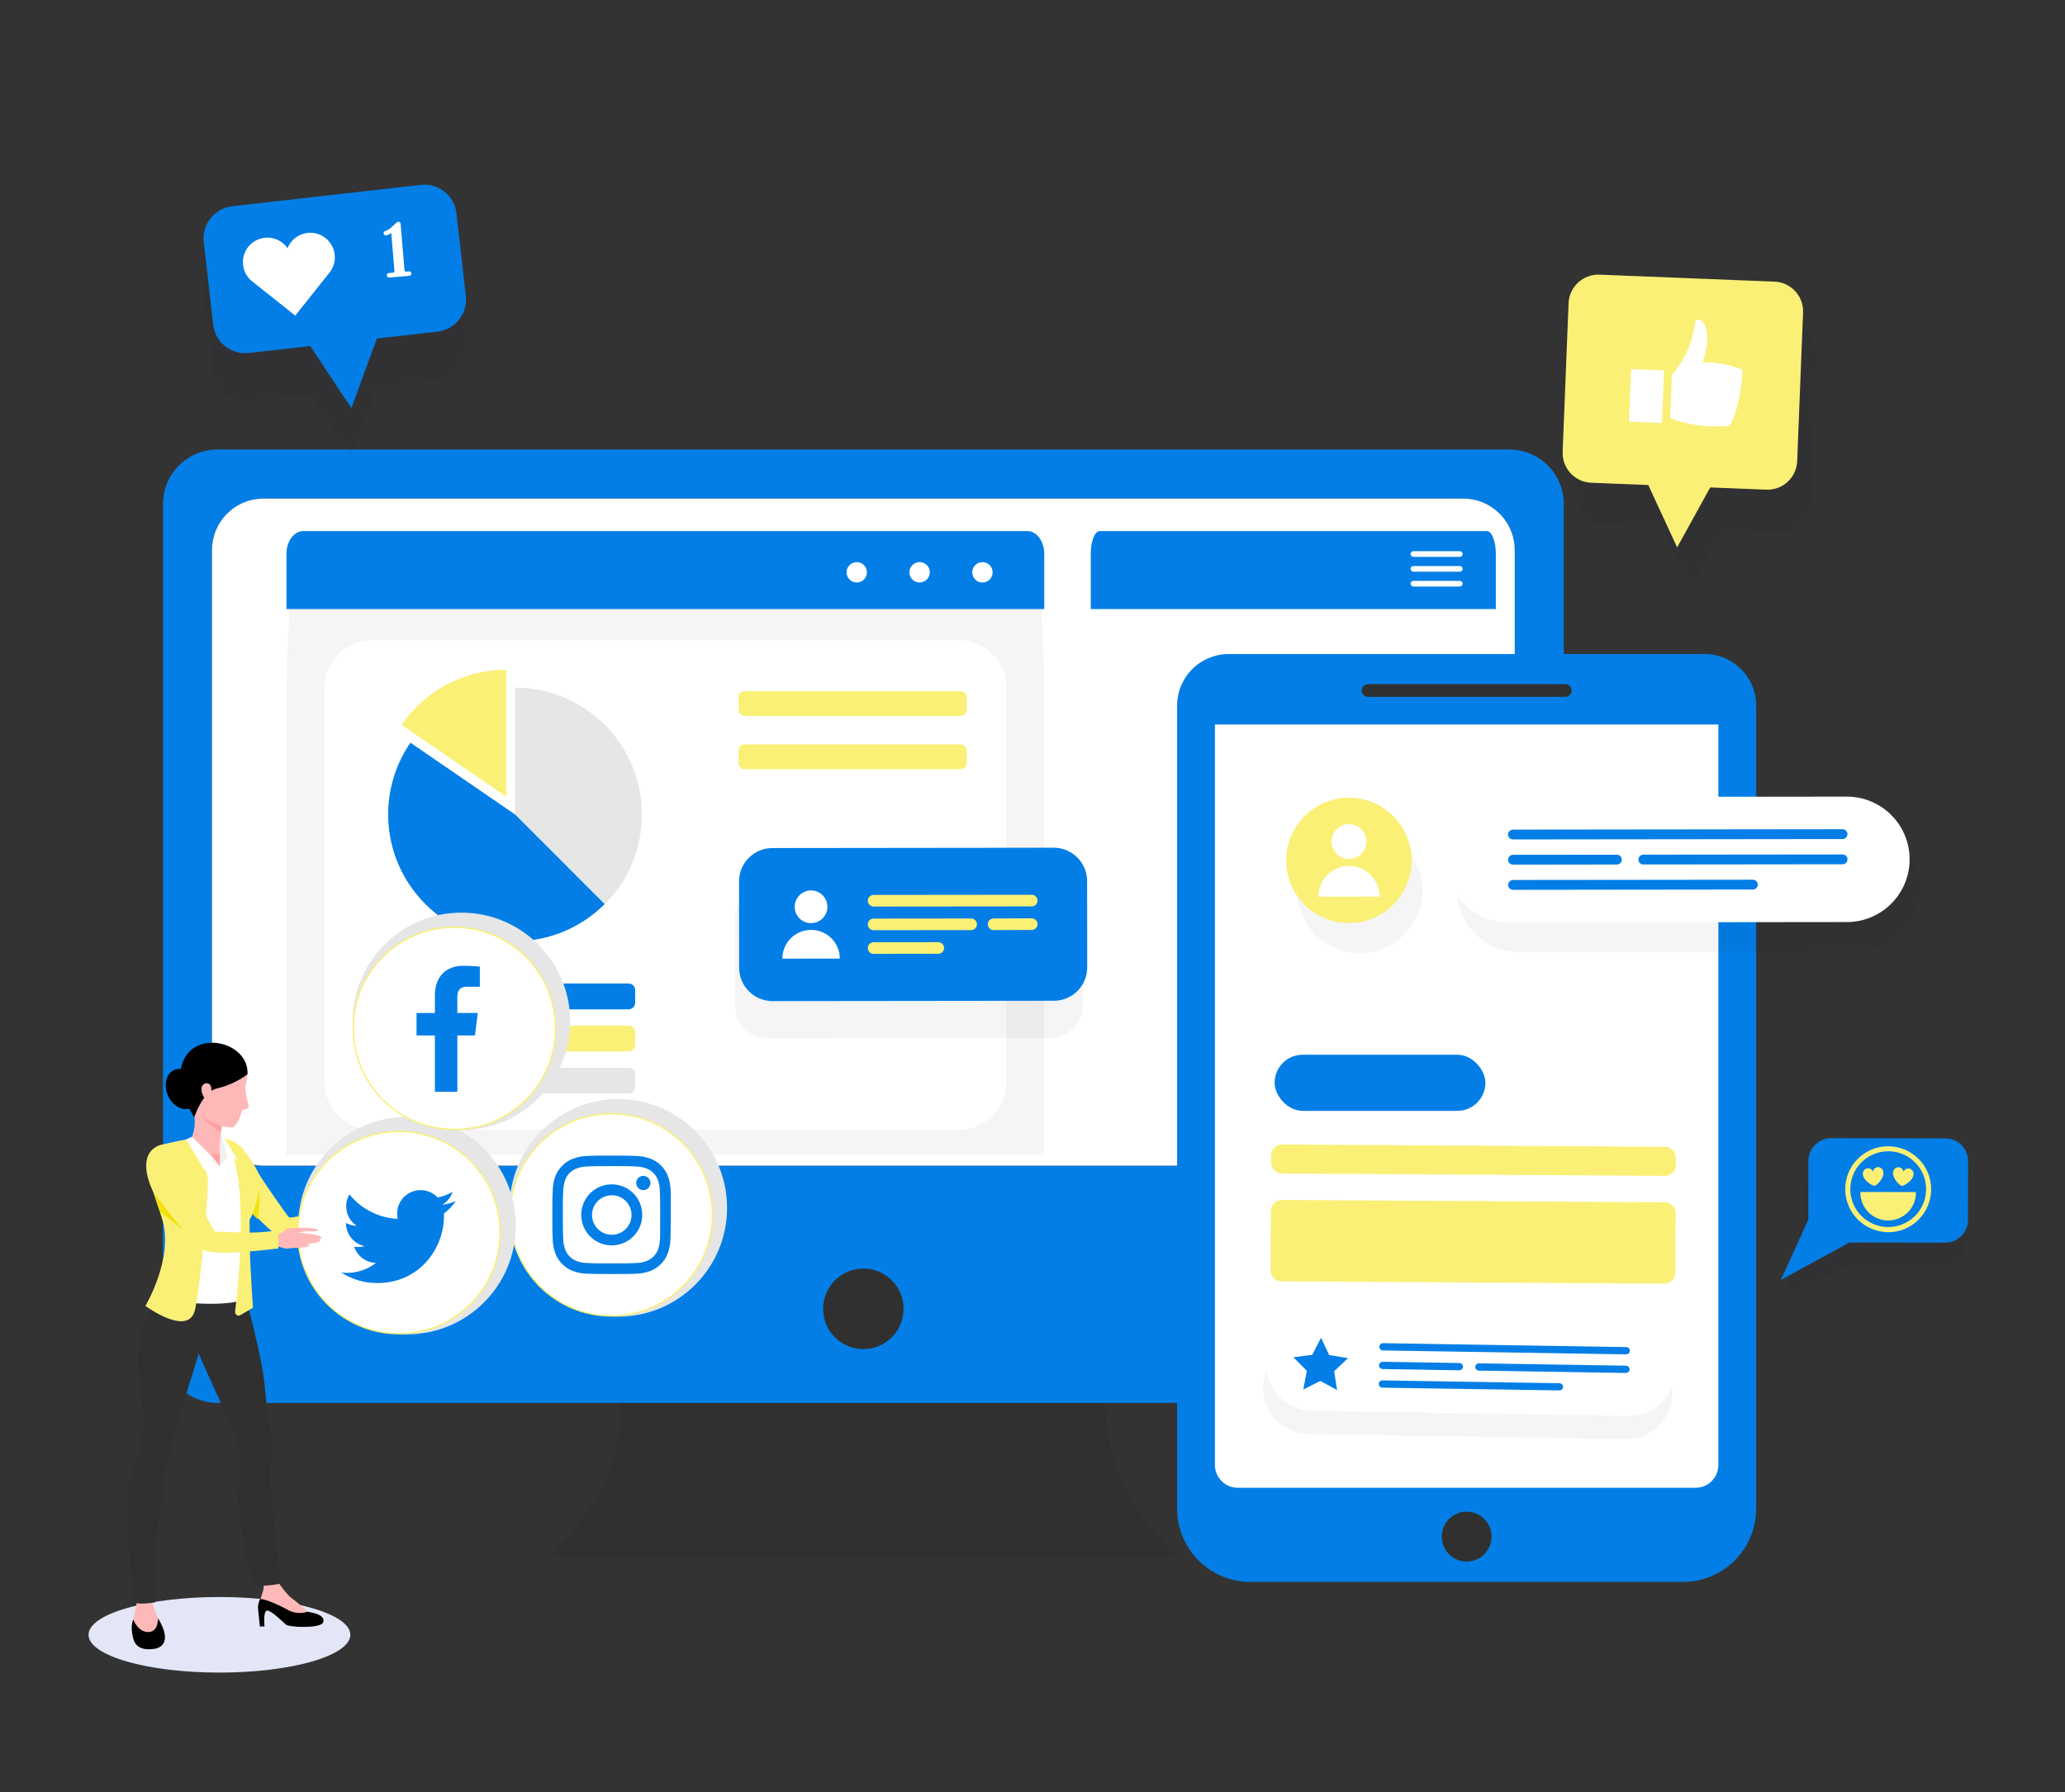 <svg width="303" height="263" viewBox="0 0 303 263" fill="none" xmlns="http://www.w3.org/2000/svg">
<rect x="0" y="0" width="303" height="263" fill="#333333" stroke="none"/>
<path d="M172.719 228.561H80.652L84.382 224.221C88.764 219.126 91.174 212.624 91.175 205.899H162.175C162.175 212.624 164.586 219.126 168.969 224.22L172.719 228.561Z" fill="#303030"/>
<path d="M23.909 178.28V197.887C23.909 198.94 24.117 199.982 24.519 200.955C24.922 201.928 25.512 202.811 26.256 203.555C26.999 204.299 27.882 204.889 28.854 205.292C29.825 205.694 30.866 205.9 31.918 205.899H221.46C223.582 205.899 225.617 205.055 227.118 203.553C228.618 202.05 229.462 200.012 229.462 197.887V178.28H23.909Z" fill="#037EE6"/>
<path d="M221.453 65.967H31.917C29.795 65.968 27.76 66.812 26.26 68.315C24.759 69.818 23.916 71.857 23.916 73.983V178.281H229.457V73.983C229.456 71.857 228.613 69.818 227.112 68.315C225.611 66.812 223.576 65.967 221.453 65.967ZM222.262 163.496C222.262 165.507 221.465 167.435 220.045 168.856C218.626 170.278 216.701 171.077 214.694 171.077H38.668C36.661 171.077 34.736 170.278 33.317 168.856C31.898 167.435 31.101 165.507 31.101 163.496V80.75C31.101 78.74 31.899 76.812 33.318 75.391C34.737 73.97 36.662 73.171 38.668 73.171H214.694C216.701 73.171 218.626 73.97 220.045 75.391C221.464 76.812 222.262 78.74 222.262 80.75V163.496Z" fill="#037EE6"/>
<path d="M222.261 80.75V163.496C222.262 164.492 222.067 165.478 221.687 166.398C221.307 167.318 220.75 168.154 220.047 168.858C219.344 169.562 218.51 170.121 217.591 170.501C216.673 170.882 215.688 171.077 214.695 171.077H38.669C37.675 171.077 36.691 170.88 35.773 170.5C34.855 170.119 34.02 169.56 33.318 168.856C32.615 168.152 32.058 167.317 31.678 166.397C31.298 165.477 31.102 164.492 31.102 163.496V80.75C31.102 79.755 31.298 78.769 31.678 77.85C32.058 76.93 32.615 76.094 33.318 75.391C34.021 74.687 34.855 74.129 35.773 73.748C36.691 73.367 37.675 73.171 38.669 73.171H214.695C215.688 73.171 216.672 73.367 217.59 73.748C218.508 74.129 219.342 74.687 220.045 75.391C220.748 76.094 221.305 76.93 221.685 77.85C222.065 78.769 222.261 79.755 222.261 80.75Z" fill="white"/>
<path d="M126.681 197.998C129.939 197.998 132.58 195.353 132.58 192.09C132.58 188.827 129.939 186.182 126.681 186.182C123.424 186.182 120.783 188.827 120.783 192.09C120.783 195.353 123.424 197.998 126.681 197.998Z" fill="#303030"/>
<path d="M250.127 95.992H180.28C178.275 95.992 176.351 96.79 174.934 98.211C173.516 99.632 172.719 101.558 172.719 103.567V221.407C172.719 224.262 173.851 227 175.867 229.019C177.882 231.038 180.616 232.172 183.466 232.172H246.942C249.792 232.172 252.526 231.038 254.541 229.019C256.557 227 257.689 224.262 257.689 221.407V103.567C257.689 101.558 256.892 99.631 255.474 98.211C254.056 96.79 252.132 95.992 250.127 95.992Z" fill="#037EE6"/>
<path d="M178.267 215.009V106.334H252.139V215.009C252.139 215.896 251.788 216.746 251.162 217.373C250.536 218 249.687 218.353 248.801 218.353H181.605C180.72 218.353 179.871 218 179.245 217.373C178.619 216.746 178.267 215.896 178.267 215.009Z" fill="white"/>
<path d="M215.203 229.182C217.222 229.182 218.859 227.543 218.859 225.521C218.859 223.499 217.222 221.859 215.203 221.859C213.185 221.859 211.548 223.499 211.548 225.521C211.548 227.543 213.185 229.182 215.203 229.182Z" fill="#303030"/>
<path d="M229.674 102.273H200.734C200.487 102.273 200.25 102.174 200.075 101.999C199.9 101.824 199.802 101.586 199.802 101.339C199.802 101.091 199.9 100.853 200.075 100.678C200.25 100.503 200.487 100.405 200.734 100.405H229.674C229.921 100.405 230.158 100.503 230.333 100.678C230.508 100.853 230.606 101.091 230.606 101.339C230.606 101.461 230.582 101.583 230.535 101.696C230.488 101.809 230.42 101.912 230.333 101.999C230.247 102.086 230.144 102.155 230.031 102.201C229.918 102.248 229.796 102.273 229.674 102.273Z" fill="#303030"/>
<path d="M206.523 167.769V214.548H248.495V167.769H206.523Z" fill="white"/>
<g clip-path="url(#clip0_59_294)">
<g style="mix-blend-mode:multiply" opacity="0.2">
<g style="mix-blend-mode:multiply" opacity="0.2">
<path d="M208.643 131.918C209.338 126.882 205.819 122.236 200.783 121.541C195.747 120.846 191.101 124.364 190.405 129.401C189.71 134.437 193.229 139.083 198.265 139.778C203.301 140.473 207.947 136.954 208.643 131.918Z" fill="#000A49"/>
</g>
</g>
<path d="M207.046 127.539C207.741 122.503 204.222 117.857 199.186 117.162C194.15 116.467 189.504 119.986 188.809 125.022C188.114 130.058 191.633 134.704 196.669 135.399C201.705 136.094 206.351 132.575 207.046 127.539Z" fill="#FAF076"/>
<path d="M197.933 127.097C196.74 127.1 195.597 127.576 194.754 128.42C193.912 129.264 193.438 130.408 193.438 131.601L202.436 131.592C202.435 130.398 201.96 129.255 201.115 128.412C200.271 127.569 199.126 127.096 197.933 127.097Z" fill="white"/>
<path d="M197.932 126.069C198.611 126.067 199.261 125.795 199.741 125.314C200.22 124.834 200.49 124.183 200.49 123.504C200.488 122.825 200.216 122.176 199.736 121.697C199.255 121.219 198.605 120.95 197.926 120.951C197.248 120.951 196.598 121.221 196.119 121.701C195.64 122.181 195.371 122.831 195.372 123.509C195.372 124.188 195.642 124.839 196.122 125.319C196.603 125.799 197.253 126.069 197.932 126.069Z" fill="white"/>
<g style="mix-blend-mode:multiply" opacity="0.2">
<g style="mix-blend-mode:multiply" opacity="0.2">
<path d="M272.6 139.708L222.972 139.761C220.531 139.765 218.189 138.799 216.461 137.076C214.732 135.353 213.759 133.014 213.754 130.573C213.752 129.364 213.988 128.166 214.448 127.047C214.909 125.929 215.585 124.913 216.439 124.056C217.292 123.199 218.307 122.519 219.423 122.055C220.54 121.59 221.737 121.35 222.946 121.348L272.577 121.288C275.018 121.287 277.359 122.255 279.087 123.979C280.815 125.703 281.787 128.042 281.791 130.483C281.794 131.693 281.558 132.891 281.098 134.009C280.637 135.127 279.961 136.143 279.107 137C278.253 137.857 277.239 138.537 276.123 139.001C275.006 139.466 273.809 139.706 272.6 139.708Z" fill="#000A49"/>
</g>
</g>
<path d="M271.008 135.326L221.38 135.38C218.939 135.382 216.596 134.415 214.867 132.691C213.139 130.967 212.165 128.628 212.161 126.186C212.159 123.745 213.127 121.404 214.851 119.676C216.576 117.949 218.915 116.976 221.356 116.972L270.989 116.916C273.429 116.915 275.771 117.883 277.499 119.607C279.226 121.331 280.199 123.671 280.203 126.112C280.205 128.553 279.238 130.895 277.514 132.623C275.789 134.351 273.449 135.324 271.008 135.326Z" fill="white"/>
<path d="M270.606 123.1C270.529 123.13 270.446 123.145 270.363 123.143L221.994 123.199C221.803 123.198 221.62 123.122 221.485 122.987C221.35 122.852 221.274 122.67 221.273 122.479C221.273 122.384 221.291 122.29 221.327 122.203C221.363 122.115 221.416 122.036 221.483 121.969C221.55 121.902 221.629 121.848 221.717 121.812C221.804 121.776 221.898 121.758 221.993 121.758L270.362 121.702C270.553 121.703 270.736 121.779 270.871 121.914C271.006 122.048 271.082 122.231 271.083 122.422C271.084 122.571 271.038 122.716 270.953 122.837C270.867 122.959 270.746 123.051 270.606 123.1Z" fill="#037EE6"/>
<path d="M270.613 126.801C270.534 126.831 270.45 126.846 270.365 126.845L241.133 126.876C240.941 126.877 240.757 126.802 240.621 126.667C240.485 126.532 240.408 126.349 240.407 126.158C240.407 126.063 240.426 125.969 240.462 125.881C240.499 125.793 240.552 125.713 240.619 125.646C240.687 125.579 240.767 125.526 240.854 125.49C240.942 125.454 241.037 125.435 241.132 125.435L270.364 125.404C270.459 125.403 270.553 125.421 270.641 125.457C270.729 125.493 270.809 125.546 270.876 125.613C270.943 125.68 270.997 125.759 271.032 125.847C271.068 125.935 271.086 126.029 271.085 126.124C271.086 126.272 271.041 126.416 270.956 126.537C270.872 126.658 270.752 126.75 270.613 126.801Z" fill="#037EE6"/>
<path d="M237.496 126.837C237.417 126.867 237.333 126.882 237.248 126.881L222.001 126.899C221.906 126.9 221.812 126.882 221.724 126.846C221.636 126.811 221.556 126.758 221.489 126.691C221.422 126.624 221.369 126.544 221.333 126.456C221.297 126.368 221.279 126.274 221.28 126.179C221.279 125.988 221.355 125.804 221.489 125.668C221.624 125.532 221.807 125.455 221.998 125.453L237.247 125.44C237.438 125.44 237.622 125.515 237.758 125.649C237.894 125.784 237.972 125.967 237.973 126.158C237.973 126.307 237.928 126.452 237.842 126.573C237.757 126.695 237.636 126.787 237.496 126.837Z" fill="#037EE6"/>
<path d="M257.449 130.511C257.371 130.541 257.289 130.555 257.206 130.553L222.018 130.596C221.923 130.596 221.828 130.578 221.74 130.542C221.652 130.506 221.572 130.453 221.504 130.385C221.436 130.318 221.383 130.238 221.346 130.15C221.309 130.062 221.29 129.968 221.29 129.873C221.292 129.681 221.369 129.498 221.505 129.362C221.64 129.227 221.824 129.151 222.015 129.15L257.205 129.113C257.396 129.113 257.579 129.189 257.714 129.324C257.849 129.459 257.925 129.642 257.926 129.833C257.926 129.981 257.881 130.126 257.795 130.248C257.71 130.369 257.589 130.461 257.449 130.511Z" fill="#037EE6"/>
</g>
<g clip-path="url(#clip1_59_294)">
<g style="mix-blend-mode:multiply" opacity="0.2">
<g style="mix-blend-mode:multiply" opacity="0.2">
<path d="M262.34 47.521L236.66 46.498C236.087 46.475 235.515 46.566 234.977 46.764C234.439 46.963 233.946 47.265 233.525 47.655C233.104 48.044 232.764 48.512 232.524 49.033C232.284 49.554 232.149 50.117 232.127 50.69L231.255 72.506C231.232 73.079 231.323 73.651 231.522 74.189C231.72 74.726 232.023 75.22 232.412 75.641C232.801 76.062 233.27 76.402 233.79 76.642C234.311 76.882 234.874 77.017 235.447 77.039L243.824 77.373L248.034 86.528L252.886 77.733L261.139 78.075C261.712 78.097 262.284 78.007 262.822 77.808C263.359 77.609 263.853 77.307 264.274 76.918C264.695 76.528 265.035 76.06 265.275 75.539C265.515 75.018 265.65 74.455 265.672 73.882L266.537 52.069C266.562 51.494 266.474 50.92 266.276 50.38C266.079 49.839 265.776 49.343 265.386 48.921C264.996 48.498 264.526 48.157 264.003 47.916C263.48 47.676 262.915 47.542 262.34 47.521Z" fill="#000A49"/>
</g>
</g>
<path d="M260.374 41.334L234.694 40.311C233.537 40.265 232.41 40.68 231.56 41.465C230.709 42.249 230.205 43.34 230.158 44.496L229.289 66.319C229.245 67.476 229.662 68.602 230.448 69.452C231.234 70.302 232.324 70.805 233.481 70.852L241.857 71.186L246.089 80.335L250.941 71.54L259.166 71.866C259.739 71.89 260.31 71.801 260.849 71.603C261.387 71.406 261.881 71.104 262.302 70.715C262.723 70.326 263.064 69.858 263.304 69.338C263.544 68.817 263.679 68.254 263.701 67.681L264.566 45.868C264.589 45.294 264.5 44.722 264.301 44.184C264.103 43.646 263.801 43.152 263.411 42.73C263.022 42.309 262.553 41.969 262.032 41.73C261.51 41.49 260.947 41.356 260.374 41.334Z" fill="#FAF076"/>
<path d="M244.162 54.363L239.342 54.171L239.035 61.889L243.855 62.081L244.162 54.363Z" fill="white"/>
<path d="M255.583 54.241C254.353 53.67 251.231 52.952 249.825 53.241C251.802 47.33 248.888 46.025 248.709 47.399C248.378 50.224 247.192 52.88 245.311 55.014L245.069 61.398C247.835 62.408 250.792 62.785 253.723 62.504C255.127 60.796 255.86 54.642 255.583 54.241Z" fill="white"/>
</g>
<g clip-path="url(#clip2_59_294)">
<g style="mix-blend-mode:multiply" opacity="0.2">
<g style="mix-blend-mode:multiply" opacity="0.2">
<path d="M285.053 170.545L268.293 170.518C267.407 170.516 266.557 170.867 265.93 171.492C265.303 172.117 264.949 172.965 264.947 173.851L264.936 182.48L260.901 191.335L270.967 185.829L285.025 185.852C285.911 185.853 286.76 185.503 287.388 184.878C288.015 184.253 288.369 183.404 288.37 182.519L288.386 173.891C288.387 173.005 288.037 172.155 287.412 171.528C286.787 170.901 285.938 170.547 285.053 170.545Z" fill="#000A49"/>
</g>
</g>
<path d="M285.451 167.074L268.691 167.046C267.805 167.045 266.955 167.395 266.328 168.02C265.701 168.645 265.347 169.494 265.345 170.379L265.333 179.008L261.298 187.864L271.365 182.357L285.423 182.381C286.308 182.382 287.158 182.031 287.785 181.406C288.413 180.781 288.766 179.933 288.768 179.047L288.784 170.419C288.785 169.534 288.435 168.684 287.81 168.056C287.185 167.429 286.336 167.076 285.451 167.074Z" fill="#037EE6"/>
<path d="M276.336 180.79C274.798 180.611 273.38 179.873 272.35 178.716C271.321 177.559 270.753 176.065 270.753 174.516C270.752 173.688 270.916 172.869 271.234 172.104C271.552 171.34 272.019 170.646 272.607 170.064C273.193 169.48 273.889 169.017 274.654 168.703C275.419 168.389 276.239 168.23 277.066 168.234C277.895 168.235 278.715 168.399 279.479 168.717C280.244 169.035 280.939 169.501 281.523 170.088C282.109 170.674 282.572 171.371 282.888 172.137C283.203 172.903 283.364 173.724 283.36 174.552C283.361 175.38 283.197 176.2 282.879 176.964C282.561 177.728 282.095 178.422 281.507 179.005C280.923 179.593 280.228 180.06 279.462 180.377C278.696 180.693 277.874 180.855 277.046 180.851C276.808 180.844 276.571 180.824 276.336 180.79ZM277.687 169.001C277.476 168.977 277.264 168.965 277.052 168.965C275.581 168.969 274.171 169.555 273.13 170.595C272.09 171.635 271.503 173.045 271.498 174.516C271.497 175.99 272.081 177.405 273.121 178.449C274.162 179.493 275.574 180.082 277.048 180.086C277.779 180.089 278.503 179.948 279.179 179.669C279.854 179.389 280.468 178.979 280.983 178.461C281.503 177.947 281.915 177.335 282.195 176.661C282.476 175.986 282.62 175.263 282.618 174.532C282.621 173.802 282.48 173.078 282.201 172.403C281.923 171.727 281.514 171.114 280.997 170.598C280.108 169.703 278.94 169.139 277.687 169.001Z" fill="#FAF076"/>
<path d="M280.78 172.38C280.804 172.174 280.748 171.966 280.623 171.8C280.498 171.634 280.314 171.523 280.109 171.489C279.938 171.472 279.767 171.511 279.622 171.601C279.476 171.691 279.364 171.827 279.303 171.987C279.281 171.817 279.204 171.66 279.084 171.538C278.964 171.416 278.808 171.337 278.639 171.312C278.431 171.297 278.224 171.363 278.063 171.496C277.902 171.629 277.799 171.82 277.776 172.027C277.664 173 278.731 173.924 279.022 174.047C279.033 174.053 279.045 174.057 279.057 174.058C279.07 174.06 279.082 174.059 279.094 174.055C279.41 174.002 280.665 173.352 280.78 172.38Z" fill="#FAF076"/>
<path d="M273.34 172.366C273.313 172.157 273.368 171.946 273.494 171.778C273.619 171.609 273.806 171.496 274.014 171.462C274.184 171.445 274.356 171.485 274.501 171.576C274.647 171.666 274.759 171.801 274.82 171.962C274.842 171.792 274.919 171.635 275.04 171.514C275.16 171.393 275.317 171.316 275.486 171.293C275.697 171.279 275.904 171.347 276.065 171.483C276.226 171.619 276.327 171.813 276.347 172.023C276.46 172.996 275.389 173.916 275.095 174.037C275.07 174.042 275.045 174.039 275.022 174.028C274.709 173.992 273.453 173.34 273.34 172.366Z" fill="#FAF076"/>
<path d="M272.985 174.939C272.981 174.971 272.977 175.003 272.973 175.039C272.972 176.121 273.4 177.158 274.163 177.924C274.926 178.69 275.962 179.122 277.044 179.125C277.58 179.126 278.111 179.021 278.606 178.817C279.102 178.613 279.552 178.313 279.932 177.934C280.311 177.556 280.612 177.106 280.818 176.611C281.023 176.116 281.129 175.586 281.13 175.05C281.137 175.018 281.141 174.986 281.141 174.953L272.985 174.939Z" fill="#FAF076"/>
</g>
<g clip-path="url(#clip3_59_294)">
<g style="mix-blend-mode:multiply" opacity="0.2">
<g style="mix-blend-mode:multiply" opacity="0.2">
<path d="M238.517 211.218L192.032 210.468C190.232 210.438 188.518 209.696 187.264 208.404C186.011 207.113 185.32 205.377 185.344 203.577C185.373 201.778 186.115 200.063 187.407 198.81C188.699 197.557 190.435 196.868 192.235 196.893L238.72 197.643C240.519 197.671 242.235 198.412 243.488 199.705C244.741 200.997 245.43 202.734 245.403 204.533C245.373 206.332 244.632 208.046 243.341 209.298C242.05 210.551 240.315 211.241 238.517 211.218Z" fill="#000A49"/>
</g>
</g>
<path d="M238.96 207.802L192.474 207.056C190.675 207.026 188.96 206.284 187.707 204.992C186.453 203.701 185.763 201.965 185.787 200.165C185.816 198.365 186.557 196.651 187.849 195.398C189.141 194.145 190.878 193.455 192.677 193.481L239.162 194.231C240.054 194.242 240.935 194.429 241.754 194.782C242.574 195.135 243.315 195.646 243.937 196.287C244.558 196.927 245.046 197.684 245.374 198.513C245.701 199.343 245.862 200.229 245.846 201.121C245.816 202.919 245.074 204.632 243.784 205.885C242.493 207.137 240.758 207.826 238.96 207.802Z" fill="white"/>
<path d="M202.852 198.194C202.723 198.177 202.604 198.113 202.519 198.014C202.434 197.914 202.389 197.787 202.392 197.657C202.392 197.587 202.407 197.518 202.434 197.454C202.462 197.39 202.502 197.331 202.552 197.283C202.602 197.234 202.661 197.195 202.726 197.17C202.79 197.144 202.86 197.131 202.93 197.132L238.623 197.707C238.693 197.707 238.762 197.722 238.827 197.75C238.891 197.777 238.949 197.818 238.998 197.868C239.047 197.918 239.085 197.978 239.111 198.043C239.136 198.109 239.149 198.178 239.147 198.248C239.144 198.39 239.086 198.524 238.984 198.622C238.883 198.721 238.746 198.775 238.605 198.772L202.916 198.199L202.852 198.194Z" fill="#037EE6"/>
<path d="M216.925 201.152C216.795 201.135 216.677 201.071 216.592 200.972C216.507 200.873 216.461 200.745 216.465 200.615C216.465 200.545 216.48 200.475 216.508 200.411C216.535 200.347 216.576 200.288 216.626 200.24C216.676 200.191 216.736 200.153 216.801 200.127C216.867 200.101 216.936 200.089 217.006 200.091L238.578 200.435C238.72 200.438 238.855 200.496 238.954 200.598C239.053 200.7 239.107 200.836 239.106 200.978C239.104 201.119 239.045 201.254 238.944 201.352C238.842 201.45 238.706 201.504 238.564 201.502L216.989 201.157L216.925 201.152Z" fill="#037EE6"/>
<path d="M202.811 200.924C202.681 200.908 202.561 200.844 202.475 200.744C202.39 200.645 202.344 200.517 202.347 200.386C202.349 200.244 202.408 200.11 202.509 200.012C202.611 199.913 202.747 199.859 202.889 199.862L214.141 200.044C214.211 200.045 214.28 200.06 214.345 200.087C214.409 200.115 214.468 200.155 214.516 200.206C214.565 200.256 214.603 200.316 214.629 200.381C214.654 200.446 214.667 200.516 214.665 200.586C214.663 200.727 214.604 200.862 214.503 200.96C214.401 201.058 214.265 201.112 214.123 201.11L202.871 200.928L202.811 200.924Z" fill="#037EE6"/>
<path d="M202.766 203.653C202.637 203.636 202.518 203.572 202.433 203.474C202.347 203.375 202.3 203.249 202.301 203.119C202.304 202.977 202.362 202.843 202.464 202.745C202.566 202.646 202.702 202.592 202.843 202.595L228.815 203.012C228.956 203.011 229.092 203.066 229.193 203.165C229.294 203.264 229.351 203.398 229.353 203.54C229.349 203.681 229.291 203.815 229.189 203.913C229.088 204.011 228.952 204.065 228.811 204.064L202.833 203.661L202.766 203.653Z" fill="#037EE6"/>
<path d="M197.798 199.326L195.033 198.879L193.836 196.346L192.553 198.838L189.775 199.197L191.75 201.184L191.233 203.935L193.734 202.674L196.19 204.016L195.762 201.246L197.798 199.326Z" fill="#037EE6"/>
</g>
<g clip-path="url(#clip4_59_294)">
<g style="mix-blend-mode:multiply" opacity="0.2">
<g style="mix-blend-mode:multiply" opacity="0.2">
<path d="M68.353 50.471L66.977 38.333C66.907 37.715 66.716 37.117 66.415 36.574C66.114 36.03 65.709 35.551 65.223 35.164C64.737 34.777 64.179 34.489 63.582 34.318C62.985 34.146 62.359 34.094 61.742 34.164L34.063 37.307C33.447 37.377 32.85 37.567 32.307 37.868C31.765 38.168 31.286 38.573 30.9 39.058C30.514 39.543 30.227 40.1 30.056 40.696C29.885 41.293 29.833 41.917 29.903 42.533L31.279 54.679C31.349 55.297 31.539 55.894 31.84 56.437C32.141 56.981 32.547 57.459 33.033 57.846C33.519 58.232 34.077 58.519 34.674 58.689C35.271 58.86 35.896 58.911 36.513 58.84L45.533 57.822L51.558 66.932L55.303 56.715L64.176 55.705C64.794 55.636 65.393 55.446 65.938 55.146C66.482 54.845 66.962 54.441 67.35 53.954C67.738 53.468 68.026 52.91 68.198 52.312C68.37 51.715 68.423 51.089 68.353 50.471Z" fill="#000A49"/>
</g>
</g>
<path d="M68.352 43.437L66.977 31.299C66.907 30.681 66.716 30.084 66.415 29.54C66.114 28.996 65.709 28.517 65.223 28.13C64.737 27.743 64.179 27.456 63.582 27.284C62.985 27.113 62.359 27.06 61.742 27.131L34.063 30.265C32.818 30.41 31.682 31.042 30.902 32.023C30.122 33.004 29.763 34.254 29.903 35.499L31.279 47.646C31.422 48.891 32.053 50.029 33.035 50.809C34.017 51.589 35.268 51.948 36.513 51.806L45.533 50.788L51.558 59.898L55.303 49.681L64.176 48.672C64.794 48.603 65.393 48.413 65.938 48.112C66.482 47.812 66.962 47.407 67.35 46.92C67.738 46.434 68.026 45.876 68.198 45.279C68.37 44.681 68.423 44.055 68.352 43.437Z" fill="#037EE6"/>
<g clip-path="url(#clip5_59_294)">
<path d="M49.108 37.358C48.999 36.409 48.519 35.543 47.773 34.948C47.027 34.352 46.075 34.077 45.127 34.183C44.482 34.256 43.868 34.502 43.351 34.895C42.834 35.287 42.432 35.812 42.188 36.413C41.817 35.882 41.309 35.462 40.719 35.195C40.129 34.928 39.477 34.826 38.834 34.899C38.364 34.952 37.909 35.096 37.495 35.325C37.081 35.554 36.716 35.862 36.421 36.231C36.126 36.601 35.907 37.025 35.776 37.48C35.645 37.934 35.605 38.41 35.659 38.88C35.764 39.792 36.212 40.631 36.912 41.225L43.319 46.321L48.416 39.922C48.968 39.188 49.216 38.27 49.108 37.358Z" fill="white"/>
</g>
<path d="M60.359 40.119C60.345 39.951 60.215 39.805 59.982 39.825L59.568 39.859C59.464 39.868 59.364 39.772 59.356 39.669L58.783 32.855C58.769 32.686 58.599 32.531 58.431 32.545C58.366 32.55 58.303 32.582 58.242 32.626C57.693 33.077 57.222 33.69 56.536 33.904C56.346 33.973 56.279 34.109 56.291 34.251C56.305 34.42 56.449 34.577 56.643 34.561C56.864 34.542 57.186 34.346 57.41 34.209L57.879 39.793C57.888 39.896 57.806 40.008 57.689 40.017L57.08 40.069C56.847 40.088 56.743 40.253 56.758 40.422C56.772 40.59 56.903 40.749 57.136 40.729L60.038 40.485C60.271 40.466 60.373 40.288 60.359 40.119Z" fill="white"/>
</g>
<g clip-path="url(#clip6_59_294)">
<path d="M153.223 81.056V164.941C153.223 166.658 152.127 168.051 150.777 168.051H44.479C43.134 168.051 42.032 166.658 42.032 164.941V81.056C42.032 79.339 43.134 77.947 44.479 77.947H150.777C152.127 77.947 153.223 79.339 153.223 81.056Z" fill="white"/>
<path d="M153.223 104.801V169.494H42.032V104.801C42.032 89.972 43.134 77.947 44.479 77.947H150.777C152.127 77.947 153.223 89.972 153.223 104.801Z" fill="#F5F5F5"/>
<path d="M140.708 93.97H54.547C50.718 93.97 47.614 97.073 47.614 100.902V158.854C47.614 162.682 50.718 165.786 54.547 165.786H140.708C144.537 165.786 147.641 162.682 147.641 158.854V100.902C147.641 97.073 144.537 93.97 140.708 93.97Z" fill="white"/>
<path d="M60.327 161.82C62.312 162.761 64.544 163.05 66.703 162.644C68.862 162.238 70.837 161.158 72.344 159.56C73.092 158.767 73.71 157.862 74.175 156.876C74.865 155.422 75.207 153.827 75.174 152.218C75.14 150.608 74.733 149.029 73.983 147.605C72.936 145.603 71.263 143.998 69.22 143.034C69.011 142.932 68.796 142.836 68.581 142.751C67.633 142.377 66.636 142.142 65.621 142.051C63.516 141.881 61.408 142.356 59.581 143.414C57.752 144.472 56.29 146.062 55.389 147.972C54.804 149.205 54.467 150.542 54.399 151.906C54.33 153.269 54.531 154.633 54.99 155.919C55.448 157.205 56.156 158.388 57.071 159.4C57.987 160.413 59.093 161.235 60.327 161.82ZM57.728 149.085C58.404 147.653 59.501 146.462 60.871 145.669C62.242 144.877 63.822 144.521 65.4 144.65C66.164 144.708 66.915 144.881 67.626 145.164C67.79 145.226 67.948 145.3 68.107 145.373C69.641 146.094 70.895 147.299 71.677 148.802C72.239 149.87 72.545 151.054 72.569 152.26C72.594 153.467 72.337 154.662 71.819 155.752C71.474 156.493 71.012 157.174 70.451 157.769C69.318 158.972 67.832 159.784 66.207 160.089C64.583 160.393 62.904 160.174 61.411 159.464C59.545 158.577 58.108 156.986 57.414 155.04C56.72 153.094 56.827 150.952 57.711 149.085H57.728Z" fill="#FAF076"/>
<path d="M71.677 148.802L73.983 147.593C74.733 149.018 75.14 150.597 75.174 152.206C75.207 153.816 74.865 155.411 74.175 156.865C73.71 157.85 73.092 158.756 72.344 159.549L70.451 157.769C71.012 157.174 71.474 156.493 71.819 155.752C72.337 154.662 72.594 153.467 72.569 152.26C72.545 151.054 72.239 149.87 71.677 148.802Z" fill="#037EE6"/>
<path d="M67.626 145.164L68.581 142.74C68.796 142.825 69.011 142.921 69.22 143.022C71.263 143.986 72.936 145.591 73.983 147.593L71.677 148.802C70.895 147.299 69.641 146.094 68.107 145.373C67.948 145.299 67.79 145.226 67.626 145.164Z" fill="#037EE6"/>
<path d="M65.621 142.051C66.639 142.137 67.64 142.369 68.593 142.74L67.638 145.164C66.926 144.881 66.175 144.708 65.412 144.65L65.621 142.051Z" fill="#303030"/>
<path d="M147.641 100.919V158.854C147.641 160.692 146.91 162.455 145.61 163.756C144.31 165.056 142.547 165.786 140.708 165.786H102.56V93.97H140.708C141.62 93.971 142.522 94.151 143.364 94.501C144.206 94.85 144.971 95.362 145.615 96.008C146.258 96.653 146.769 97.419 147.116 98.262C147.464 99.105 147.642 100.008 147.641 100.919Z" fill="white"/>
<path d="M140.923 101.422H109.272C108.764 101.422 108.351 101.834 108.351 102.343V104.151C108.351 104.66 108.764 105.072 109.272 105.072H140.923C141.432 105.072 141.844 104.66 141.844 104.151V102.343C141.844 101.834 141.432 101.422 140.923 101.422Z" fill="#FAF076"/>
<path d="M140.923 109.247H109.272C108.764 109.247 108.351 109.659 108.351 110.168V111.976C108.351 112.485 108.764 112.897 109.272 112.897H140.923C141.432 112.897 141.844 112.485 141.844 111.976V110.168C141.844 109.659 141.432 109.247 140.923 109.247Z" fill="#FAF076"/>
<path d="M92.237 144.344H79.943C79.413 144.344 78.983 144.775 78.983 145.305V147.175C78.983 147.706 79.413 148.136 79.943 148.136H92.237C92.768 148.136 93.198 147.706 93.198 147.175V145.305C93.198 144.775 92.768 144.344 92.237 144.344Z" fill="#037EE6"/>
<path d="M92.237 150.52H79.943C79.413 150.52 78.983 150.95 78.983 151.481V153.351C78.983 153.881 79.413 154.311 79.943 154.311H92.237C92.768 154.311 93.198 153.881 93.198 153.351V151.481C93.198 150.95 92.768 150.52 92.237 150.52Z" fill="#FAF076"/>
<path d="M92.237 156.701H79.943C79.413 156.701 78.983 157.131 78.983 157.661V159.532C78.983 160.062 79.413 160.492 79.943 160.492H92.237C92.768 160.492 93.198 160.062 93.198 159.532V157.661C93.198 157.131 92.768 156.701 92.237 156.701Z" fill="#E6E6E6"/>
<path d="M153.223 81.303V89.388H42.032V81.303C42.032 79.449 43.134 77.947 44.479 77.947H150.777C152.127 77.947 153.223 79.449 153.223 81.303Z" fill="#037EE6"/>
<path d="M75.57 100.919C78.017 100.919 80.44 101.402 82.7 102.339C84.96 103.276 87.013 104.65 88.742 106.382C90.471 108.114 91.841 110.17 92.774 112.431C93.707 114.693 94.186 117.117 94.181 119.564C94.184 122.007 93.703 124.427 92.768 126.685C91.832 128.942 90.46 130.992 88.729 132.717L75.57 119.564V100.919Z" fill="#E6E6E6"/>
<path d="M68.48 99.224C64.596 100.5 61.239 103.017 58.925 106.388L74.265 116.914V98.314C72.3 98.308 70.347 98.616 68.48 99.224Z" fill="#FAF076"/>
<path d="M75.57 119.53L60.225 109.004C58.091 112.099 56.952 115.771 56.959 119.53C56.953 123.768 58.401 127.881 61.061 131.18C62.802 133.355 65.01 135.11 67.522 136.315C70.034 137.52 72.784 138.144 75.57 138.141C78.014 138.144 80.434 137.663 82.691 136.728C84.948 135.792 86.998 134.419 88.723 132.689L75.57 119.53Z" fill="#037EE6"/>
<path d="M127.205 83.998C127.205 84.394 127.048 84.774 126.768 85.054C126.489 85.335 126.11 85.493 125.713 85.495C125.316 85.495 124.936 85.337 124.655 85.056C124.374 84.776 124.216 84.395 124.216 83.998C124.215 83.801 124.254 83.606 124.329 83.424C124.404 83.242 124.514 83.076 124.653 82.937C124.792 82.798 124.958 82.688 125.14 82.613C125.322 82.538 125.517 82.5 125.713 82.501C125.91 82.501 126.104 82.539 126.286 82.615C126.467 82.69 126.632 82.8 126.77 82.939C126.909 83.079 127.018 83.244 127.093 83.425C127.168 83.607 127.206 83.801 127.205 83.998Z" fill="white"/>
<path d="M145.652 83.998C145.652 84.395 145.494 84.776 145.214 85.056C144.933 85.337 144.552 85.495 144.155 85.495C143.758 85.495 143.377 85.337 143.096 85.056C142.815 84.776 142.658 84.395 142.658 83.998C142.657 83.801 142.695 83.606 142.77 83.424C142.845 83.242 142.955 83.076 143.094 82.937C143.234 82.798 143.399 82.688 143.581 82.613C143.763 82.538 143.958 82.5 144.155 82.501C144.552 82.501 144.933 82.658 145.214 82.939C145.494 83.22 145.652 83.601 145.652 83.998Z" fill="white"/>
<path d="M134.934 85.489C135.761 85.489 136.431 84.819 136.431 83.992C136.431 83.165 135.761 82.495 134.934 82.495C134.107 82.495 133.437 83.165 133.437 83.992C133.437 84.819 134.107 85.489 134.934 85.489Z" fill="white"/>
</g>
<path d="M219.487 81.303V89.388H160.048V81.303C160.048 79.449 160.637 77.947 161.356 77.947H218.179C218.901 77.947 219.487 79.449 219.487 81.303Z" fill="#037EE6"/>
<g clip-path="url(#clip7_59_294)">
<g style="mix-blend-mode:multiply" opacity="0.2">
<g style="mix-blend-mode:multiply" opacity="0.2">
<path d="M153.999 129.902L112.721 129.949C110.016 129.952 107.826 132.147 107.829 134.852L107.843 147.519C107.846 150.224 110.041 152.414 112.746 152.411L154.024 152.364C156.729 152.361 158.919 150.166 158.916 147.462L158.902 134.794C158.899 132.089 156.704 129.899 153.999 129.902Z" fill="#000A49"/>
</g>
</g>
<path d="M154.612 124.417L113.333 124.463C110.629 124.466 108.439 126.661 108.442 129.366L108.456 142.034C108.459 144.738 110.654 146.928 113.359 146.925L154.637 146.879C157.342 146.876 159.532 144.681 159.529 141.976L159.514 129.308C159.511 126.604 157.316 124.413 154.612 124.417Z" fill="#037EE6"/>
<path d="M119.01 136.474C118.456 136.474 117.907 136.584 117.395 136.796C116.883 137.009 116.418 137.32 116.026 137.712C115.634 138.105 115.324 138.57 115.112 139.083C114.901 139.595 114.792 140.144 114.793 140.699L123.23 140.684C123.229 140.131 123.12 139.582 122.907 139.071C122.695 138.56 122.384 138.096 121.992 137.705C121.6 137.314 121.135 137.004 120.624 136.792C120.112 136.581 119.564 136.473 119.01 136.474Z" fill="white"/>
<path d="M119.012 135.484C119.326 135.484 119.638 135.422 119.929 135.302C120.22 135.181 120.484 135.005 120.706 134.782C120.929 134.559 121.105 134.294 121.225 134.003C121.345 133.712 121.407 133.401 121.406 133.086C121.406 132.77 121.344 132.458 121.223 132.166C121.102 131.874 120.925 131.609 120.702 131.386C120.479 131.163 120.214 130.986 119.922 130.866C119.63 130.745 119.317 130.684 119.002 130.684C118.365 130.686 117.755 130.94 117.306 131.391C116.857 131.842 116.605 132.453 116.607 133.089C116.606 133.405 116.669 133.717 116.79 134.008C116.91 134.299 117.088 134.564 117.311 134.787C117.535 135.009 117.8 135.185 118.092 135.305C118.384 135.425 118.696 135.486 119.012 135.484Z" fill="white"/>
<path d="M128.085 133.048C127.878 133.022 127.688 132.921 127.55 132.765C127.411 132.609 127.334 132.408 127.332 132.199C127.332 131.973 127.422 131.756 127.582 131.595C127.742 131.435 127.959 131.344 128.186 131.344L151.381 131.321C151.608 131.321 151.825 131.411 151.986 131.571C152.146 131.731 152.236 131.948 152.237 132.174C152.235 132.401 152.145 132.617 151.985 132.777C151.825 132.937 151.609 133.028 151.383 133.03L128.188 133.053L128.085 133.048Z" fill="#FAF076"/>
<path d="M145.695 136.5C145.487 136.475 145.295 136.375 145.155 136.218C145.015 136.062 144.937 135.86 144.936 135.65C144.936 135.424 145.026 135.206 145.186 135.046C145.346 134.886 145.563 134.795 145.789 134.795L151.381 134.777C151.607 134.777 151.825 134.867 151.985 135.027C152.145 135.187 152.236 135.404 152.236 135.631C152.236 135.857 152.146 136.075 151.986 136.235C151.826 136.395 151.609 136.486 151.383 136.486L145.791 136.504L145.695 136.5Z" fill="#FAF076"/>
<path d="M128.09 136.518C127.881 136.494 127.688 136.395 127.548 136.238C127.408 136.081 127.33 135.879 127.33 135.669C127.332 135.442 127.422 135.226 127.582 135.066C127.742 134.906 127.958 134.815 128.184 134.813L142.493 134.799C142.719 134.801 142.935 134.891 143.095 135.051C143.256 135.211 143.346 135.427 143.349 135.653C143.349 135.88 143.259 136.097 143.099 136.257C142.939 136.418 142.721 136.508 142.495 136.508L128.186 136.522L128.09 136.518Z" fill="#FAF076"/>
<path d="M128.094 139.988C127.885 139.964 127.692 139.865 127.552 139.708C127.412 139.551 127.335 139.349 127.334 139.138C127.336 138.912 127.427 138.696 127.586 138.536C127.746 138.376 127.962 138.285 128.188 138.283L137.672 138.276C137.898 138.276 138.115 138.366 138.276 138.526C138.436 138.686 138.527 138.903 138.527 139.13C138.525 139.356 138.435 139.572 138.275 139.732C138.116 139.892 137.899 139.983 137.673 139.985L128.19 139.992L128.094 139.988Z" fill="#FAF076"/>
</g>
<path d="M244.286 172.575L188.099 172.229C187.889 172.227 187.682 172.185 187.489 172.103C187.295 172.022 187.12 171.903 186.972 171.753C186.825 171.604 186.708 171.426 186.629 171.232C186.55 171.037 186.51 170.829 186.511 170.619L186.518 169.559C186.519 169.349 186.561 169.141 186.643 168.948C186.724 168.754 186.843 168.578 186.992 168.431C187.141 168.283 187.318 168.166 187.512 168.087C187.706 168.008 187.914 167.968 188.124 167.969L244.312 168.315C244.521 168.317 244.729 168.359 244.922 168.441C245.116 168.522 245.291 168.641 245.439 168.791C245.586 168.94 245.703 169.117 245.782 169.312C245.861 169.507 245.901 169.715 245.9 169.925L245.893 170.985C245.892 171.195 245.849 171.402 245.768 171.596C245.687 171.79 245.568 171.965 245.419 172.113C245.27 172.261 245.093 172.378 244.899 172.457C244.704 172.536 244.496 172.576 244.286 172.575Z" fill="#FAF076"/>
<path d="M244.207 188.4L188.02 188.054C187.596 188.051 187.191 187.88 186.893 187.578C186.595 187.276 186.429 186.868 186.432 186.443L186.485 177.7C186.486 177.49 186.529 177.282 186.61 177.088C186.691 176.895 186.81 176.719 186.959 176.571C187.109 176.424 187.286 176.307 187.48 176.228C187.674 176.149 187.882 176.109 188.092 176.11L244.279 176.456C244.489 176.457 244.696 176.5 244.89 176.581C245.083 176.663 245.258 176.782 245.406 176.931C245.553 177.081 245.67 177.258 245.749 177.453C245.828 177.647 245.868 177.855 245.867 178.066L245.814 186.809C245.813 187.019 245.77 187.227 245.689 187.421C245.608 187.614 245.489 187.79 245.34 187.938C245.191 188.085 245.014 188.202 244.82 188.282C244.625 188.361 244.417 188.401 244.207 188.4Z" fill="#FAF076"/>
<rect x="187.025" y="154.797" width="30.931" height="8.238" rx="4.119" fill="#037EE6"/>
<path d="M52.048 179.46C52.048 179.46 43.58 182.196 41.631 181.717C40.598 181.457 38.977 179.994 37.479 178.414L36.747 177.627C35.092 175.801 33.738 174.07 33.738 174.07C33.738 174.07 29.634 169.282 32.931 167.121C33.902 167.261 34.798 167.724 35.475 168.434C36.437 169.547 37.249 170.782 37.889 172.107C38.177 172.736 42.206 178.544 42.418 178.674C42.63 178.803 44.388 178.345 45.797 178.229C47.751 177.958 49.675 177.5 51.542 176.861L52.048 179.46Z" fill="#FAF076"/>
<g clip-path="url(#clip8_59_294)">
<path d="M106.684 177.273C106.684 168.458 99.538 161.312 90.723 161.312C81.908 161.312 74.762 168.458 74.762 177.273C74.762 186.088 81.908 193.234 90.723 193.234C99.538 193.234 106.684 186.088 106.684 177.273Z" fill="#E6E6E6"/>
<path d="M89.701 163.457C97.896 163.457 104.539 170.1 104.539 178.295C104.539 186.49 97.896 193.134 89.701 193.134C81.506 193.134 74.862 186.49 74.862 178.295C74.862 170.1 81.506 163.457 89.701 163.457Z" fill="white" stroke="#FAF076" stroke-width="0.2"/>
<path d="M98.406 174.709C98.388 173.986 98.251 173.271 98.001 172.592C97.777 172.018 97.436 171.496 97 171.061C96.564 170.625 96.043 170.284 95.468 170.06C94.792 169.807 94.078 169.67 93.356 169.655C92.425 169.615 92.131 169.604 89.766 169.604C87.401 169.604 87.107 169.604 86.175 169.655C85.453 169.668 84.739 169.805 84.063 170.06C83.48 170.28 82.952 170.626 82.519 171.073C82.077 171.502 81.732 172.02 81.506 172.592C81.252 173.268 81.115 173.983 81.101 174.704C81.055 175.636 81.045 175.93 81.045 178.295C81.045 180.66 81.045 180.959 81.096 181.886C81.11 182.607 81.247 183.321 81.501 183.997C81.725 184.572 82.065 185.093 82.501 185.529C82.937 185.965 83.459 186.306 84.033 186.53C84.709 186.783 85.423 186.92 86.145 186.935C87.072 186.975 87.365 186.985 89.73 186.985C92.095 186.985 92.394 186.985 93.321 186.935C94.043 186.92 94.757 186.783 95.433 186.53C96.007 186.306 96.529 185.966 96.965 185.53C97.401 185.094 97.742 184.572 97.965 183.997C98.221 183.322 98.358 182.608 98.37 181.886C98.411 180.959 98.421 180.66 98.421 178.295C98.421 175.93 98.446 175.651 98.406 174.709ZM96.836 181.8C96.827 182.353 96.726 182.9 96.537 183.42C96.39 183.795 96.168 184.136 95.882 184.42C95.597 184.704 95.256 184.926 94.881 185.071C94.364 185.265 93.817 185.366 93.265 185.37C92.349 185.41 92.07 185.421 89.751 185.421C87.431 185.421 87.147 185.421 86.206 185.37C85.653 185.367 85.106 185.266 84.59 185.071C84.215 184.926 83.874 184.705 83.59 184.42C83.305 184.136 83.084 183.795 82.939 183.42C82.75 182.902 82.649 182.356 82.64 181.805C82.6 180.888 82.59 180.609 82.59 178.29C82.59 175.97 82.59 175.687 82.64 174.77C82.648 174.219 82.749 173.673 82.939 173.155C83.077 172.772 83.301 172.426 83.592 172.142C83.878 171.853 84.224 171.632 84.605 171.494C85.123 171.302 85.669 171.201 86.221 171.195C87.137 171.154 87.416 171.144 89.735 171.144C92.055 171.144 92.338 171.144 93.255 171.195C93.807 171.2 94.353 171.301 94.871 171.494C95.246 171.638 95.587 171.86 95.871 172.144C96.155 172.429 96.377 172.769 96.522 173.144C96.711 173.663 96.812 174.209 96.82 174.76C96.861 175.677 96.871 175.955 96.871 178.28C96.871 180.604 96.856 180.898 96.856 181.815L96.836 181.8Z" fill="#037EE6"/>
<path d="M89.766 173.823C88.88 173.822 88.013 174.084 87.276 174.575C86.54 175.067 85.965 175.766 85.626 176.584C85.286 177.403 85.197 178.303 85.37 179.172C85.542 180.041 85.969 180.839 86.595 181.466C87.221 182.092 88.019 182.518 88.888 182.691C89.757 182.864 90.658 182.775 91.476 182.435C92.294 182.096 92.994 181.521 93.485 180.784C93.977 180.047 94.239 179.181 94.237 178.295C94.237 177.109 93.766 175.971 92.928 175.133C92.089 174.294 90.952 173.823 89.766 173.823ZM89.766 181.222C89.192 181.222 88.631 181.052 88.153 180.733C87.676 180.414 87.304 179.961 87.085 179.431C86.865 178.9 86.808 178.317 86.919 177.754C87.031 177.191 87.308 176.674 87.714 176.268C88.12 175.862 88.637 175.586 89.2 175.474C89.762 175.362 90.346 175.42 90.876 175.639C91.406 175.859 91.86 176.231 92.178 176.708C92.497 177.185 92.668 177.746 92.668 178.32C92.668 179.09 92.362 179.828 91.818 180.372C91.273 180.916 90.535 181.222 89.766 181.222Z" fill="#037EE6"/>
<path d="M95.438 173.626C95.438 173.832 95.377 174.034 95.262 174.205C95.147 174.377 94.984 174.51 94.794 174.589C94.603 174.668 94.393 174.689 94.191 174.649C93.989 174.608 93.803 174.509 93.657 174.363C93.511 174.217 93.412 174.031 93.371 173.829C93.331 173.627 93.352 173.417 93.431 173.226C93.51 173.036 93.643 172.873 93.815 172.758C93.987 172.643 94.188 172.582 94.395 172.582C94.671 172.582 94.937 172.692 95.132 172.888C95.328 173.083 95.438 173.349 95.438 173.626Z" fill="#037EE6"/>
<path d="M43.764 179.872C43.764 188.687 50.91 195.833 59.725 195.833C68.54 195.833 75.686 188.687 75.686 179.872C75.686 171.056 68.54 163.911 59.725 163.911C50.91 163.911 43.764 171.056 43.764 179.872Z" fill="#E6E6E6"/>
<path d="M58.538 195.739C50.343 195.739 43.699 189.096 43.699 180.901C43.699 172.706 50.343 166.062 58.538 166.062C66.733 166.062 73.376 172.706 73.376 180.901C73.376 189.096 66.733 195.739 58.538 195.739Z" fill="white" stroke="#FAF076" stroke-width="0.2"/>
<path d="M66.871 176.274C66.241 176.551 65.574 176.736 64.89 176.821C65.611 176.395 66.15 175.719 66.406 174.922C65.731 175.325 64.99 175.606 64.217 175.754C63.746 175.252 63.134 174.902 62.462 174.752C61.789 174.601 61.087 174.657 60.446 174.91C59.805 175.164 59.255 175.605 58.868 176.175C58.481 176.745 58.274 177.418 58.274 178.107C58.271 178.37 58.299 178.633 58.356 178.89C56.989 178.823 55.651 178.468 54.43 177.848C53.209 177.229 52.132 176.359 51.27 175.295C50.964 175.822 50.801 176.42 50.799 177.029C50.795 177.598 50.933 178.159 51.199 178.661C51.466 179.164 51.853 179.592 52.326 179.908C51.782 179.893 51.249 179.749 50.772 179.486V179.525C50.772 180.316 51.044 181.083 51.542 181.697C52.04 182.312 52.734 182.737 53.508 182.901C53.215 182.979 52.914 183.018 52.611 183.016C52.392 183.018 52.174 182.998 51.959 182.956C52.181 183.638 52.609 184.234 53.185 184.663C53.76 185.091 54.455 185.33 55.172 185.347C53.956 186.301 52.454 186.817 50.909 186.814C50.635 186.816 50.36 186.801 50.088 186.77C51.659 187.78 53.49 188.314 55.358 188.308C61.684 188.308 65.142 183.071 65.142 178.529C65.142 178.383 65.142 178.235 65.142 178.085C65.826 177.594 66.413 176.98 66.871 176.274Z" fill="#037EE6"/>
<path d="M83.661 149.906C83.661 141.091 76.515 133.945 67.7 133.945C58.885 133.945 51.739 141.091 51.739 149.906C51.739 158.721 58.885 165.867 67.7 165.867C76.515 165.867 83.661 158.721 83.661 149.906Z" fill="#E6E6E6"/>
<path d="M66.677 136.09C74.873 136.09 81.516 142.733 81.516 150.928C81.516 159.123 74.873 165.767 66.677 165.767C58.482 165.767 51.839 159.123 51.839 150.928C51.839 142.733 58.482 136.09 66.677 136.09Z" fill="white" stroke="#FAF076" stroke-width="0.2"/>
<path d="M68.715 144.818H70.409V141.87C69.589 141.783 68.765 141.74 67.941 141.741C65.504 141.741 63.81 143.29 63.81 146.094V148.676H61.12V151.97H63.81V160.232H67.109V151.97H69.691L70.099 148.676H67.104V146.409C67.104 145.453 67.362 144.803 68.689 144.803L68.715 144.818Z" fill="#037EE6"/>
</g>
<g clip-path="url(#clip9_59_294)">
<path d="M32.199 245.479C21.591 245.479 12.992 242.995 12.992 239.931C12.992 236.868 21.591 234.384 32.199 234.384C42.806 234.384 51.405 236.868 51.405 239.931C51.405 242.995 42.806 245.479 32.199 245.479Z" fill="#E2E6F7"/>
<path d="M40.708 232.155C40.708 232.155 41.782 234.083 42.424 234.473C43.225 234.959 44.77 236.525 45.311 236.594C45.851 236.662 47.794 237.011 47.418 238.112C47.11 239.008 42.479 238.878 41.946 238.427C41.412 237.975 39.859 236.375 39.21 236.375C38.56 236.375 38.813 238.707 38.813 238.707H38.129C38.129 238.707 37.89 236.471 37.862 236.088C37.773 234.952 38.587 234.118 38.621 233.468C38.656 232.818 38.697 232.332 38.697 232.332L40.708 232.155Z" fill="black"/>
<path d="M45.154 236.539C44.267 236.836 43.301 236.785 42.452 236.395C41.275 235.711 39.032 234.692 38.218 234.685C38.218 234.685 38.656 233.351 38.662 233.208C38.669 233.064 38.724 232.353 38.724 232.353L40.694 232.038C41.239 232.865 41.857 233.641 42.541 234.357C43.448 235.039 44.321 235.767 45.154 236.539Z" fill="#FFB8B8"/>
<path d="M22.076 234.001C22.149 234.581 22.282 235.152 22.472 235.704C22.684 236.067 23.252 237.921 23.512 238.263C23.772 238.605 24.346 241.211 23.512 241.525C22.677 241.84 20.728 242.353 20.092 241.313C19.547 240.461 19.322 239.443 19.456 238.44C19.558 237.64 20.345 233.988 20.338 233.653C20.331 233.317 22.076 234.001 22.076 234.001Z" fill="#FFB8B8"/>
<path d="M23.184 237.51C23.184 237.51 23.273 239.528 21.747 239.528C20.222 239.528 19.558 237.695 19.558 237.695C19.558 237.695 19.039 238.598 19.558 240.52C20.078 242.442 22.247 242.045 22.732 241.977C23.218 241.908 25.502 241.3 23.184 237.51Z" fill="black"/>
<path d="M24.593 187.975C23.566 189.273 22.672 190.671 21.925 192.148C21.241 193.81 20.072 197.449 20.229 200.274C20.386 203.098 21.309 208.386 21.036 209.583C20.762 210.78 20.495 213.256 20.208 214.104C19.921 214.952 18.758 217.428 18.642 219.979C18.526 222.531 19.47 233.714 19.387 234.761C19.305 235.807 22.766 235.164 22.766 235.164C22.766 235.164 22.855 225.082 23.238 223.338C23.621 221.594 24.087 215.691 24.435 215.267C24.784 214.843 25.762 210.356 25.803 209.624C25.844 208.892 29.996 196.662 30.229 194.576C30.461 192.49 35.639 187.975 35.639 187.975C32.047 186.821 28.184 186.821 24.593 187.975Z" fill="#303030"/>
<path d="M37.431 232.709C36.699 232.592 34.73 221.293 34.962 219.282C35.195 217.271 35.427 212.989 34.771 211.245C34.34 210.103 31.645 204.289 29.832 200.205C29.579 199.631 29.34 199.09 29.148 198.598C28.765 197.803 28.442 196.979 28.184 196.135C28.143 195.363 25.626 182.052 35.578 187.975C35.621 188.458 35.694 188.938 35.797 189.412C35.913 189.802 38.574 199.672 38.847 203.44C39.067 206.059 39.428 208.665 39.928 211.245C39.99 212.658 39.873 214.074 39.579 215.458C39.346 216.142 41.091 231.874 41.207 232.243C41.323 232.613 38.163 232.825 37.431 232.709Z" fill="#303030"/>
<path d="M31.651 166.97C32.472 167.369 33.32 167.709 34.189 167.989C34.873 168.119 37.383 171.409 37.828 172.62C38.273 173.83 37.828 175.629 36.911 177.743C35.995 179.856 36.864 180.568 36.439 182.688C36.008 185.261 35.779 187.863 35.755 190.472C35.837 191.648 25.181 191.874 22.759 189.726C22.759 189.726 25.201 186.067 25.495 185.54C25.79 185.014 25.55 182.168 25.263 181.436C24.976 180.704 22.93 174.651 22.93 174.651C22.93 174.651 21.487 169.692 22.93 168.591C24.162 167.64 27.513 167.298 28.115 167.086C29.279 166.844 30.475 166.805 31.651 166.97Z" fill="white"/>
<path d="M32.254 171.142L33.396 169.774L32.404 166.245C32.181 167.867 32.13 169.509 32.254 171.142Z" fill="#F0F0F0"/>
<path d="M32.554 164.767C32.554 164.767 32.185 168.222 32.26 169.35C32.26 169.35 30.304 171.313 28.081 167.059C28.658 165.753 28.739 164.281 28.307 162.921C27.596 160.533 32.554 164.767 32.554 164.767Z" fill="#FFB8B8"/>
<path d="M32.253 169.35V171.142L29.996 169.46L32.253 169.35Z" fill="#FFA0A0"/>
<path d="M32.253 171.142L31.316 169.979L28.17 166.84L27.144 167.825L32.253 171.142Z" fill="#F0F0F0"/>
<path d="M28.635 192.141C27.753 196.388 21.337 191.662 21.337 191.662C21.337 191.662 25.495 184.672 23.84 179.083L23.799 178.953C23.697 178.598 23.587 178.269 23.485 177.948C23.485 177.886 23.444 177.832 23.43 177.777C23.067 176.676 22.746 175.766 22.534 175.041C21.788 172.743 21.576 171.983 21.576 171.983C21.576 171.983 21.891 168.406 23.662 168.009C25.434 167.613 27.308 167.243 27.308 167.243C27.308 167.243 30.372 171.176 30.502 172.941C30.632 174.706 29.524 187.893 28.635 192.141Z" fill="#FAF076"/>
<path d="M38.088 173.406C38.095 175.379 37.588 177.319 36.617 179.036C36.617 179.036 36.652 183.317 36.706 184.808C36.761 186.3 37.11 191.936 37.11 191.936L35.277 193.01C35.194 193.058 35.098 193.083 35.002 193.081C34.905 193.079 34.812 193.05 34.731 192.997C34.65 192.945 34.585 192.871 34.544 192.783C34.502 192.696 34.486 192.599 34.497 192.503C35.017 188.208 36.706 171.936 33.047 167.558L34.682 168.126C34.682 168.126 38.088 171.703 38.088 173.406Z" fill="#FAF076"/>
<path d="M33.396 169.802L34.839 170.198L32.404 166.272L33.396 169.802Z" fill="white"/>
<path d="M31.316 169.979L30.003 171.71L27.308 167.223L28.17 166.84L31.316 169.979Z" fill="white"/>
<path d="M31.186 153.618C32.4 153.494 33.615 153.848 34.572 154.606C35.529 155.363 36.152 156.464 36.309 157.674C36.265 158.273 36.176 158.867 36.043 159.453C35.838 160.239 36.645 162.49 36.467 162.613C36.172 162.743 35.865 162.844 35.55 162.914C35.55 162.914 34.866 165.451 33.984 165.472C32.777 165.42 31.602 165.07 30.564 164.451C29.527 163.833 28.659 162.966 28.04 161.929C26.33 158.899 25.619 154.152 31.186 153.618Z" fill="#FFB8B8"/>
<path d="M36.309 157.674C34.998 158.64 33.508 159.338 31.925 159.726C29.716 160.144 28.505 163.988 28.505 163.988C28.505 163.988 24.798 158.42 27.37 154.849C29.942 151.279 36.59 153.386 36.309 157.674Z" fill="black"/>
<path d="M30.995 159.665C30.995 159.523 30.952 159.384 30.87 159.268C30.788 159.152 30.673 159.064 30.539 159.017C30.405 158.97 30.26 158.965 30.124 159.004C29.987 159.043 29.866 159.123 29.777 159.234C29.093 159.856 30.147 161.86 30.714 161.628C31.282 161.395 31.029 160.13 30.995 159.665Z" fill="#FFB8B8"/>
<path d="M32.554 165.267C32.507 165.534 32.452 165.848 32.411 166.183C31.322 165.572 30.363 164.754 29.586 163.776C30.494 164.421 31.495 164.924 32.554 165.267Z" fill="#FFA0A0"/>
<path d="M40.66 181.053C40.851 181.095 41.051 181.081 41.234 181.012C41.658 180.807 41.918 180.15 42.602 180.328C43.286 180.506 43.115 182.627 42.869 182.975C42.623 183.324 41.672 183.331 40.393 182.784C39.114 182.237 40.66 181.053 40.66 181.053Z" fill="#FFB8B8"/>
<path d="M42.356 180.308C43.067 180.228 43.782 180.184 44.497 180.178C45.489 180.178 46.638 180.349 46.713 180.54C46.788 180.732 45.714 180.684 44.729 180.752C43.745 180.821 44.004 180.944 44.004 180.944C44.004 180.944 43.956 180.903 44.955 181.019C45.954 181.135 47.11 181.375 47.171 181.607C47.206 181.724 47.171 181.785 46.754 181.799C46.98 181.84 47 181.908 46.993 181.997C46.939 182.483 45.318 182.538 44.682 182.551C45.174 182.551 45.536 182.585 45.297 182.866C45.058 183.146 42.739 183.16 41.918 183.228C41.097 183.297 42.356 180.308 42.356 180.308Z" fill="#FFB8B8"/>
<path d="M28.929 158.892C29.613 160.431 29.196 162.107 28.013 162.627C26.829 163.146 25.318 162.319 24.641 160.773C23.963 159.227 24.374 157.558 25.557 157.038C26.74 156.518 28.252 157.346 28.929 158.892Z" fill="black"/>
<path d="M23.3 168.126C24.352 168.342 25.287 168.939 25.926 169.802C26.713 171.041 27.358 172.365 27.849 173.748C28.02 174.432 31.309 180.554 31.494 180.718C31.679 180.882 33.491 180.718 34.914 180.882C36.885 180.968 38.859 180.865 40.81 180.574L40.844 183.228C40.844 183.228 32.021 184.391 30.188 183.563C27.944 182.558 22.506 174.973 22.506 174.973C22.506 174.973 19.675 169.637 23.3 168.126Z" fill="#FAF076"/>
<path d="M26.863 180.527L23.444 177.791C23.081 176.689 22.76 175.78 22.547 175.055C22.534 175.02 26.015 179.583 26.863 180.527Z" fill="#F2E10B"/>
<path d="M37.773 178.94L37.041 178.153C37.484 177.011 37.816 175.829 38.033 174.624C38.151 176.068 38.063 177.521 37.773 178.94Z" fill="#F2E10B"/>
</g>
<rect x="206.971" y="80.898" width="7.646" height="0.828" rx="0.414" fill="white"/>
<rect x="206.971" y="83.075" width="7.646" height="0.828" rx="0.414" fill="white"/>
<rect x="206.971" y="85.253" width="7.646" height="0.828" rx="0.414" fill="white"/>
<defs>
<clipPath id="clip0_59_294">
<rect width="87.135" height="47.886" fill="white" transform="translate(186.135 120.763) rotate(-19.971)"/>
</clipPath>
<clipPath id="clip1_59_294">
<rect width="40.333" height="48.35" fill="white" transform="translate(221.954 44.084) rotate(-17.631)"/>
</clipPath>
<clipPath id="clip2_59_294">
<rect width="27.894" height="26.923" fill="white" transform="translate(262.389 164.411) rotate(6.536)"/>
</clipPath>
<clipPath id="clip3_59_294">
<rect width="59.779" height="22.265" fill="white" transform="translate(187.399 187.46) rotate(7.391)"/>
</clipPath>
<clipPath id="clip4_59_294">
<rect width="38.507" height="39.834" fill="white" transform="translate(29.879 27.098)"/>
</clipPath>
<clipPath id="clip5_59_294">
<rect width="13.489" height="12.162" fill="white" transform="translate(35.642 34.134)"/>
</clipPath>
<clipPath id="clip6_59_294">
<rect width="111.191" height="97.247" fill="white" transform="translate(42.032 77.947)"/>
</clipPath>
<clipPath id="clip7_59_294">
<rect width="52.235" height="32.531" fill="white" transform="translate(109.515 119.338) rotate(6.375)"/>
</clipPath>
<clipPath id="clip8_59_294">
<rect width="63.085" height="61.888" fill="white" transform="translate(43.599 133.945)"/>
</clipPath>
<clipPath id="clip9_59_294">
<rect width="39.056" height="92.456" fill="white" transform="matrix(-1 0 0 1 52.048 153.03)"/>
</clipPath>
</defs>
</svg>
